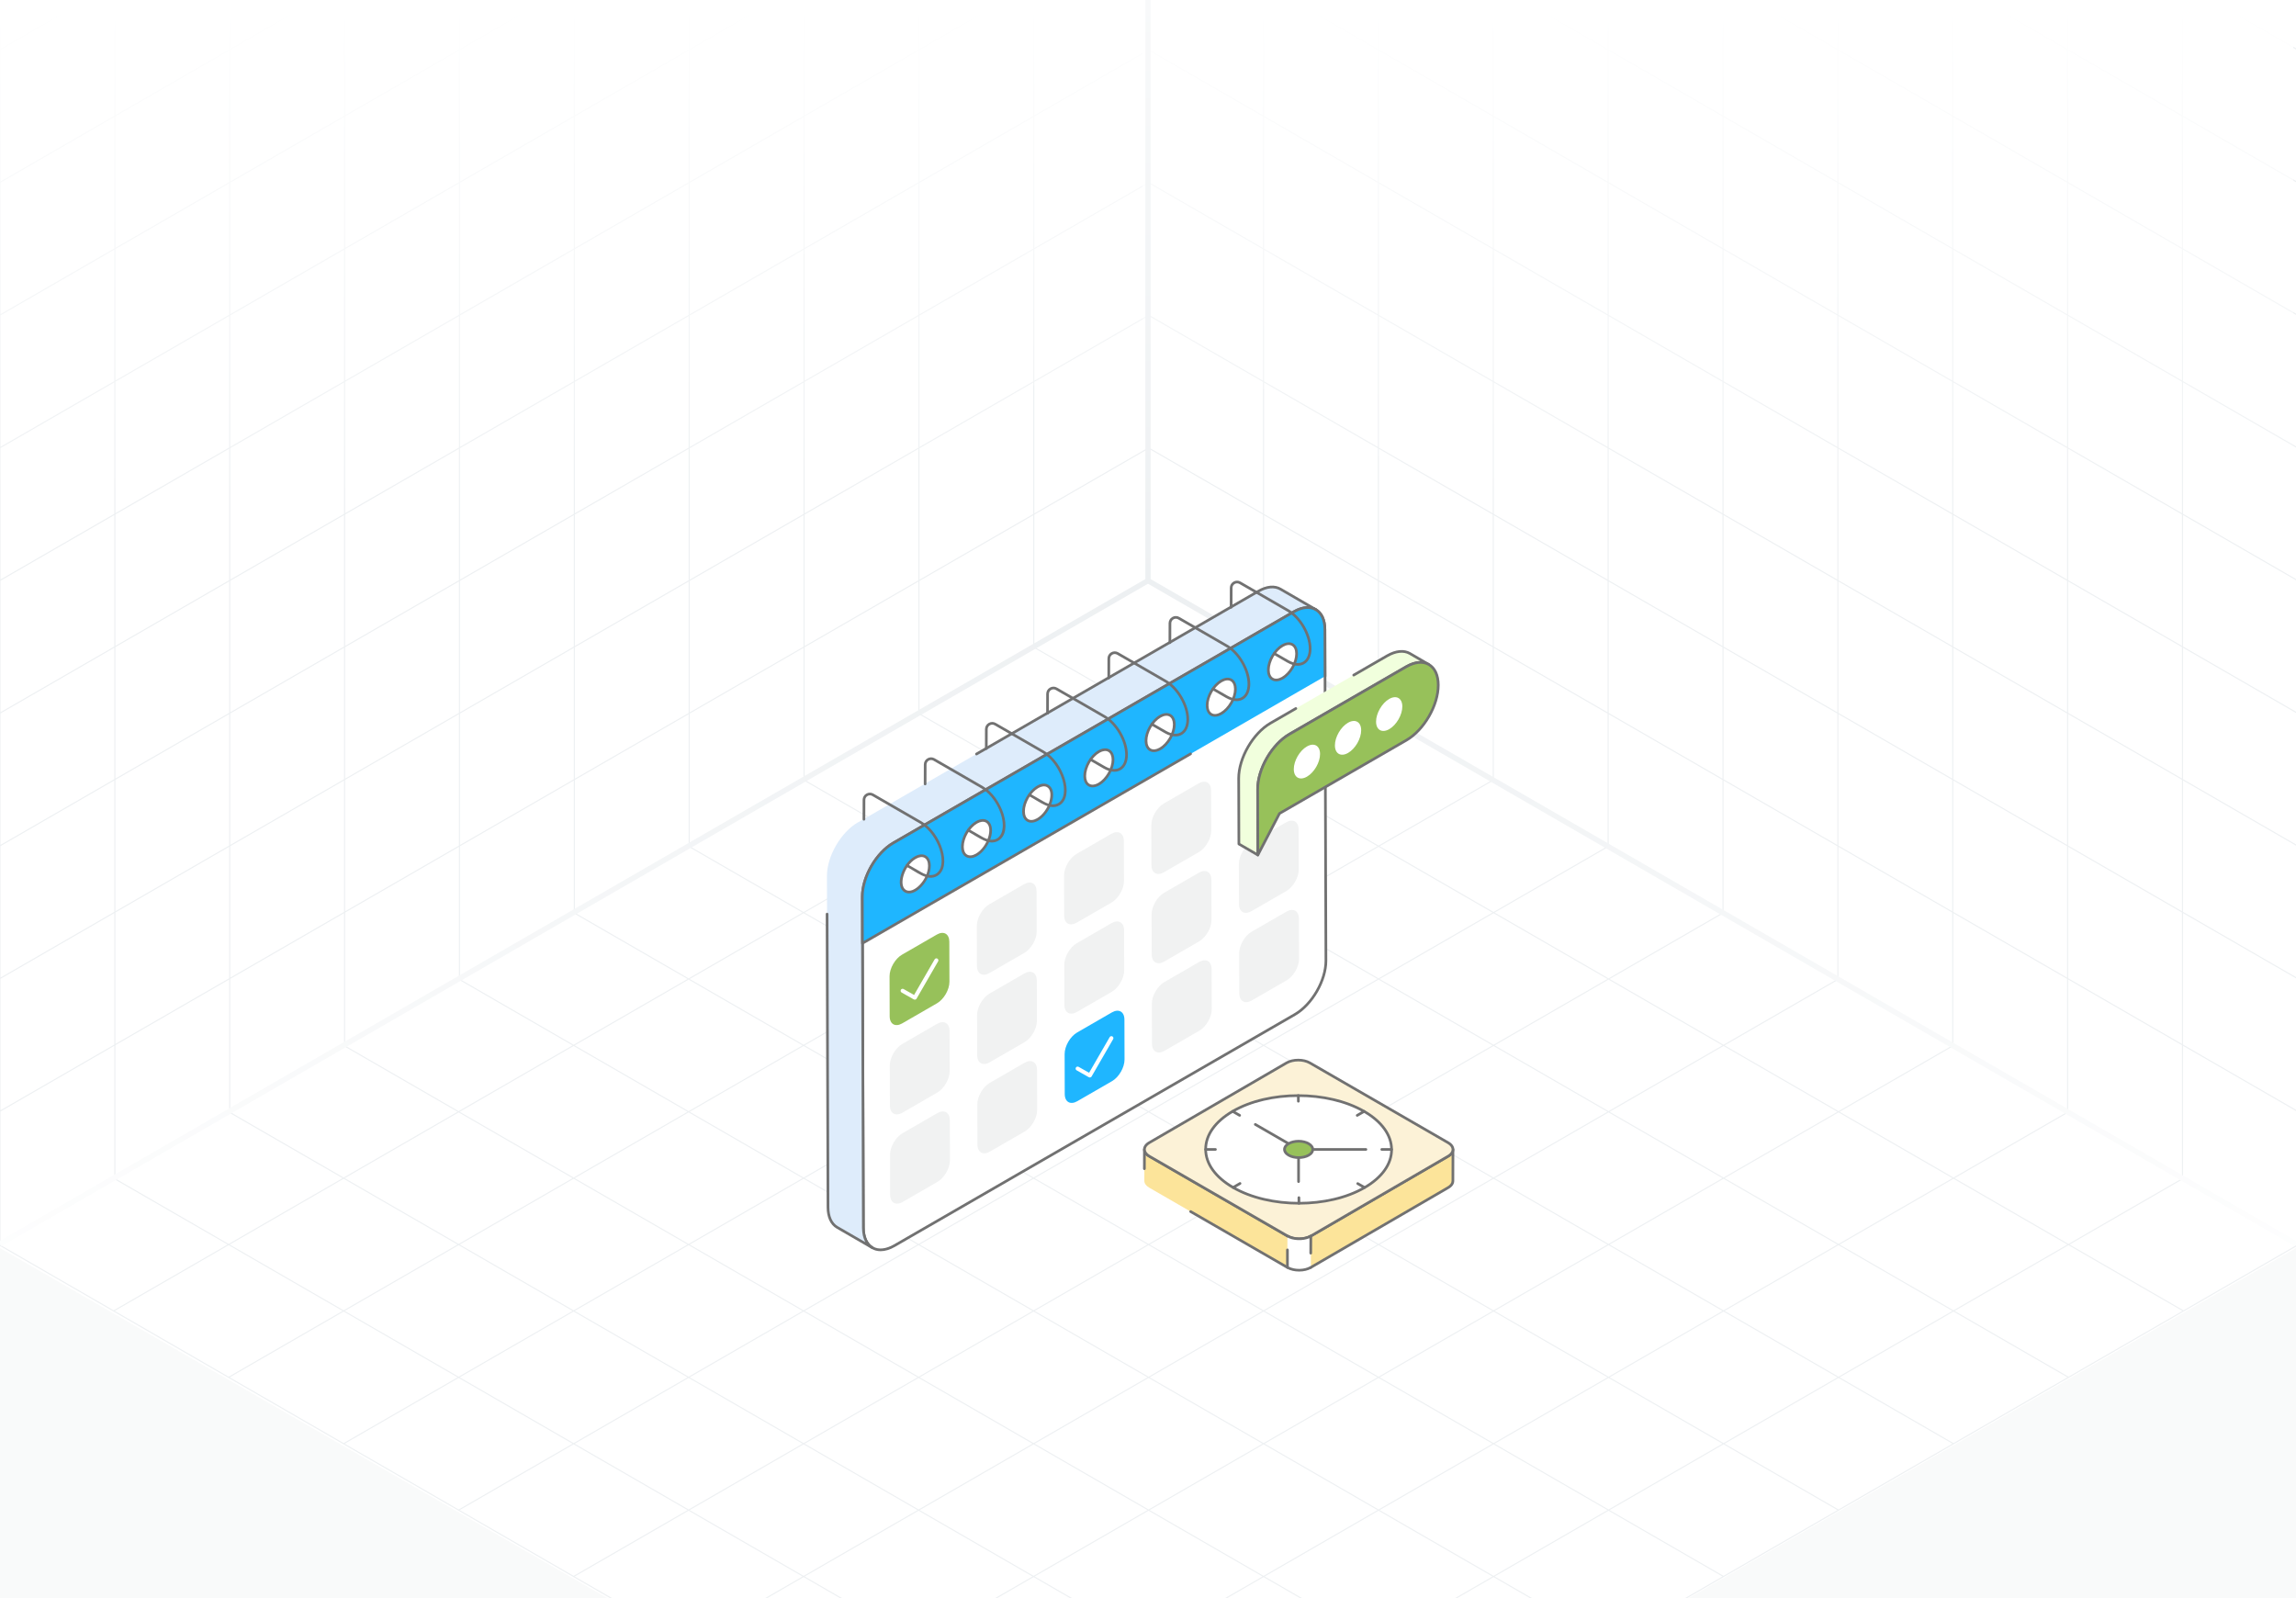 <svg width="431" height="300" viewBox="0 0 431 300" fill="none" xmlns="http://www.w3.org/2000/svg">
<rect x="0" y="0" width="431" height="300" fill="#333333" stroke="none"/>
<g clip-path="url(#clip0_2112_51128)">
<rect width="431" height="300" fill="white"/>
<path d="M237.193 121.463L21.336 246.088M258.779 133.925L42.922 258.55M280.365 146.388L64.507 271.013M301.95 158.85L86.093 283.475M323.536 171.313L107.679 295.938M345.122 183.775L129.265 308.4M366.707 196.238L150.85 320.863M388.293 208.7L172.436 333.325M409.879 221.163L194.022 345.788M194.022 121.463L409.879 246.088M172.436 133.925L388.293 258.55M150.85 146.388L366.707 271.013M129.265 158.85L345.122 283.475M107.679 171.313L323.536 295.938M86.093 183.775L301.95 308.4M64.507 196.238L280.365 320.863M42.922 208.7L258.779 333.325M21.336 221.163L237.193 345.788M215.607 109L-0.25 233.625L215.607 358.25L431.464 233.625L215.607 109Z" stroke="#EDF0F2" stroke-width="0.199"/>
<path d="M237.188 -127.629V121.454M258.75 -115.18V133.904M280.313 -102.731V146.353M301.876 -90.281V158.802M323.438 -77.832V171.251M345.001 -65.383V183.7M366.564 -52.934V196.15M388.126 -40.484V208.599M409.689 -28.035V221.048M215.625 -115.17L431.251 9.322M215.625 -90.261L431.251 34.23M215.625 -65.353L431.251 59.139M215.625 -40.445L431.251 84.047M215.625 -15.536L431.251 108.956M215.625 9.372L431.251 133.864M215.625 34.28L431.251 158.772M215.625 59.189L431.251 183.681M215.625 84.097L431.251 208.589M215.625 -140.078V109.005L431.251 233.497V-15.586L215.625 -140.078Z" stroke="#EDF0F2" stroke-width="0.199"/>
<path d="M194.062 -127.629V121.454M172.5 -115.18V133.904M150.937 -102.731V146.353M129.374 -90.281V158.802M107.812 -77.832V171.251M86.249 -65.383V183.7M64.686 -52.934V196.15M43.124 -40.484V208.599M21.561 -28.035V221.048M215.625 -115.17L-0.001 9.322M215.625 -90.261L-0.001 34.23M215.625 -65.353L-0.001 59.139M215.625 -40.445L-0.001 84.047M215.625 -15.536L-0.001 108.956M215.625 9.372L-0.001 133.864M215.625 34.28L-0.001 158.772M215.625 59.189L-0.001 183.681M215.625 84.097L-0.001 208.589M215.625 -140.078V109.005L-0.001 233.497V-15.586L215.625 -140.078Z" stroke="#EDF0F2" stroke-width="0.199"/>
<path d="M215.5 0L-0.5 0V184.5L215.5 60L215.5 0Z" fill="url(#paint0_linear_2112_51128)"/>
<path d="M214.5 0L430.5 0V184.5L214.5 60L214.5 0Z" fill="url(#paint1_linear_2112_51128)"/>
<path d="M215.5 418.5H431.5V234L215.5 358.5L215.5 418.5Z" fill="#F9FAFA"/>
<path d="M215.5 418.5H-0.5V234L215.5 358.5L215.5 418.5Z" fill="#F9FAFA"/>
<path d="M0 233.5L215.5 109M215.5 109L431 233.5M215.5 109V0" stroke="url(#paint2_radial_2112_51128)"/>
<path d="M242.84 114.846C246.072 112.981 248.696 114.476 248.706 118.181L248.901 180.343C248.912 184.057 246.305 188.572 243.073 190.438L167.926 233.824C164.702 235.686 162.078 234.19 162.067 230.476L161.872 168.315C161.862 164.609 164.469 160.094 167.693 158.232L242.84 114.846Z" fill="white"/>
<path d="M165.304 234.874C164.704 234.874 164.148 234.734 163.655 234.45C162.473 233.77 161.819 232.357 161.813 230.473L161.618 168.312C161.608 164.532 164.275 159.91 167.565 158.011L242.711 114.625C244.362 113.672 245.925 113.525 247.115 114.21C248.296 114.889 248.949 116.297 248.954 118.176L249.149 180.338C249.16 184.123 246.489 188.75 243.195 190.651L168.049 234.037C167.086 234.594 166.152 234.874 165.304 234.874ZM242.963 115.06L167.816 158.446C164.665 160.265 162.11 164.691 162.12 168.311L162.316 230.472C162.321 232.169 162.885 233.427 163.906 234.015C164.932 234.606 166.315 234.458 167.798 233.603L242.944 190.217C246.099 188.396 248.657 183.965 248.648 180.339L248.452 118.178C248.447 116.486 247.884 115.231 246.865 114.645C245.838 114.053 244.451 114.202 242.963 115.06Z" fill="#717171"/>
<path d="M247.002 114.434C245.938 113.827 244.469 113.902 242.841 114.849L167.692 158.234C164.468 160.096 161.86 164.608 161.871 168.311L161.892 177.069L162.062 230.477C162.073 232.318 162.722 233.616 163.765 234.223L157.125 230.382C156.082 229.765 155.433 228.456 155.422 226.625L155.231 164.459C155.22 160.756 157.827 156.233 161.052 154.371L161.062 154.382L236.201 110.986C237.829 110.039 239.298 109.965 240.362 110.582L247.002 114.434Z" fill="#DEECFB"/>
<path d="M163.771 234.478C163.728 234.478 163.685 234.468 163.646 234.444H163.645C163.645 234.444 163.644 234.444 163.644 234.444L157.006 230.603C155.837 229.911 155.188 228.501 155.177 226.631L155.006 171.59C155.005 171.452 155.118 171.339 155.256 171.338C155.256 171.338 155.257 171.338 155.257 171.338C155.395 171.338 155.507 171.45 155.508 171.588L155.679 226.629C155.689 228.315 156.25 229.573 157.259 230.17L162.42 233.156C162.032 232.444 161.824 231.538 161.818 230.484L161.626 168.316C161.616 164.539 164.283 159.921 167.573 158.021L242.722 114.636C243.657 114.092 244.567 113.811 245.4 113.795L240.242 110.803C239.205 110.201 237.817 110.344 236.333 111.207L183.428 141.762C183.307 141.83 183.154 141.79 183.085 141.671C183.015 141.551 183.056 141.397 183.177 141.328L236.082 110.773C237.726 109.816 239.293 109.672 240.494 110.369L247.135 114.221C247.254 114.29 247.295 114.443 247.226 114.563C247.157 114.683 247.003 114.723 246.884 114.656C245.843 114.062 244.454 114.21 242.974 115.071L167.823 158.455C164.673 160.275 162.118 164.699 162.128 168.315C162.368 246.036 162.311 227.599 162.32 230.481C162.33 232.171 162.89 233.424 163.897 234.01V234.01C163.897 234.01 163.897 234.01 163.897 234.01C164.017 234.08 164.058 234.233 163.988 234.354C163.942 234.434 163.858 234.478 163.771 234.478Z" fill="#717171"/>
<path d="M223.493 141.517L161.898 177.078L161.877 168.32C161.867 164.617 164.473 160.105 167.698 158.243L242.848 114.858C246.072 112.985 248.7 114.485 248.711 118.188L248.733 126.946" fill="#1FB6FF"/>
<path d="M161.77 177.291C161.531 177.154 161.694 177.415 161.623 168.317C161.613 164.54 164.28 159.921 167.569 158.021L242.719 114.637C244.363 113.682 245.923 113.532 247.115 114.215C248.299 114.894 248.954 116.304 248.959 118.184L248.98 126.942C248.981 127.081 248.869 127.193 248.73 127.194H248.729C248.591 127.194 248.479 127.082 248.478 126.943L248.457 118.185C248.452 116.492 247.887 115.237 246.865 114.651C245.836 114.06 244.453 114.209 242.971 115.071L167.82 158.456C164.67 160.276 162.115 164.699 162.125 168.316L162.145 176.64L223.365 141.296C223.485 141.225 223.639 141.267 223.708 141.388C223.777 141.508 223.736 141.662 223.616 141.731L162.021 177.291C161.946 177.335 161.851 177.337 161.77 177.291Z" fill="#717171"/>
<path d="M171.806 161C173.271 160.155 174.462 160.834 174.466 162.516C174.471 164.199 173.288 166.248 171.824 167.093C170.359 167.938 169.169 167.26 169.164 165.577C169.159 163.895 170.342 161.846 171.806 161Z" fill="white"/>
<path d="M169.814 167.499C167.917 166.406 169.231 162.197 171.678 160.784C173.312 159.843 174.709 160.636 174.714 162.516C174.722 165.294 171.74 168.604 169.814 167.499ZM171.929 161.218C169.702 162.505 168.628 166.237 170.064 167.064C171.493 167.882 174.22 165.124 174.212 162.517C174.208 161.031 173.23 160.468 171.929 161.218Z" fill="#717171"/>
<path d="M170.158 162.701C169.871 162.536 170.12 162.1 170.409 162.266L172.957 163.737C173.99 164.328 174.948 164.429 175.655 164.022C178.094 162.619 176.226 156.637 172.733 154.619L163.719 149.415C163.453 149.262 163.133 149.261 162.864 149.415C162.597 149.568 162.436 149.845 162.436 150.154L162.425 153.795C162.425 153.934 162.312 154.045 162.174 154.045H162.173C162.035 154.045 161.922 153.932 161.923 153.794L161.933 150.153C161.935 149.663 162.189 149.224 162.614 148.979C163.039 148.736 163.547 148.736 163.97 148.981L172.984 154.185C176.708 156.335 178.79 162.796 175.905 164.457C174.016 165.543 171.927 163.568 170.158 162.701Z" fill="#717171"/>
<path d="M183.302 154.368C184.766 153.522 185.957 154.201 185.962 155.883C185.966 157.566 184.783 159.615 183.319 160.46C181.855 161.306 180.664 160.627 180.659 158.945C180.654 157.262 181.837 155.213 183.302 154.368Z" fill="white"/>
<path d="M181.314 160.87C179.389 159.763 180.765 155.548 183.178 154.155C184.816 153.212 186.209 154.012 186.215 155.888C186.222 158.665 183.239 161.978 181.314 160.87ZM183.429 154.589C182.037 155.394 180.908 157.349 180.913 158.949C180.917 160.438 181.9 160.996 183.195 160.248C185.411 158.968 186.502 155.232 185.061 154.403C184.639 154.159 184.059 154.225 183.429 154.589Z" fill="#717171"/>
<path d="M181.647 156.072C181.358 155.906 181.61 155.471 181.898 155.637L184.446 157.108C186.563 158.32 188.227 157.394 188.244 154.944C188.241 152.389 186.436 149.269 184.222 147.991L175.208 142.787C174.942 142.633 174.621 142.632 174.353 142.786C174.085 142.94 173.925 143.216 173.924 143.525L173.913 147.166C173.913 147.305 173.801 147.417 173.662 147.417H173.662C173.523 147.416 173.411 147.304 173.411 147.165L173.422 143.524C173.423 143.034 173.678 142.595 174.102 142.351C174.528 142.107 175.035 142.107 175.459 142.352L184.473 147.556C188.153 149.68 190.305 156.153 187.394 157.828C185.595 158.862 183.736 157.175 181.647 156.072Z" fill="#717171"/>
<path d="M194.778 147.719C196.242 146.874 197.433 147.552 197.438 149.235C197.443 150.918 196.26 152.967 194.795 153.812C193.331 154.657 192.14 153.979 192.136 152.296C192.131 150.614 193.314 148.565 194.778 147.719Z" fill="white"/>
<path d="M191.882 152.301C191.875 149.547 194.839 146.202 196.782 147.318C198.716 148.43 197.324 152.645 194.918 154.034C193.277 154.982 191.887 154.17 191.882 152.301ZM194.901 147.941C193.509 148.745 192.38 150.7 192.384 152.3C192.388 153.786 193.368 154.349 194.667 153.599C196.883 152.32 197.974 148.583 196.532 147.754C196.033 147.466 195.403 147.652 194.901 147.941Z" fill="#717171"/>
<path d="M193.127 149.431C192.84 149.266 193.089 148.832 193.378 148.997L195.926 150.468C196.957 151.057 197.918 151.158 198.624 150.752C201.063 149.35 199.194 143.367 195.702 141.35L186.689 136.146C186.421 135.992 186.101 135.992 185.833 136.146C185.566 136.3 185.405 136.576 185.404 136.885L185.394 140.526C185.393 140.664 185.281 140.776 185.143 140.776H185.142C185.003 140.776 184.891 140.663 184.892 140.525L184.902 136.884C184.903 136.394 185.158 135.955 185.583 135.711C186.008 135.467 186.515 135.466 186.94 135.712L195.953 140.916C199.628 143.038 201.793 149.509 198.874 151.188C197.077 152.22 195.223 150.538 193.127 149.431Z" fill="#717171"/>
<path d="M206.269 141.09C207.734 140.245 208.924 140.923 208.929 142.606C208.934 144.289 207.751 146.338 206.287 147.183C204.822 148.028 203.632 147.35 203.627 145.667C203.622 143.985 204.805 141.936 206.269 141.09Z" fill="white"/>
<path d="M205.098 147.801C204.802 147.801 204.527 147.731 204.282 147.591C203.702 147.257 203.38 146.575 203.378 145.67C203.373 143.91 204.615 141.76 206.146 140.875C206.938 140.418 207.695 140.352 208.278 140.687C208.859 141.021 209.18 141.703 209.183 142.608C209.187 144.367 207.946 146.519 206.414 147.402C205.955 147.667 205.507 147.801 205.098 147.801ZM206.397 141.309C205.005 142.114 203.875 144.069 203.88 145.669C203.882 146.387 204.114 146.914 204.532 147.155C204.954 147.398 205.533 147.331 206.163 146.968C207.556 146.163 208.685 144.208 208.68 142.608C208.678 141.891 208.446 141.363 208.028 141.122C207.606 140.88 207.027 140.946 206.397 141.309Z" fill="#717171"/>
<path d="M209.154 144.871C208.54 144.871 207.866 144.671 207.172 144.273L204.623 142.802C204.503 142.733 204.462 142.579 204.531 142.459C204.601 142.34 204.754 142.299 204.874 142.367L207.422 143.838C208.454 144.428 209.412 144.53 210.12 144.123C210.821 143.719 211.213 142.849 211.221 141.674C211.217 139.12 209.413 136 207.198 134.721L198.184 129.517C197.917 129.364 197.597 129.362 197.329 129.516C197.062 129.67 196.901 129.946 196.9 130.255L196.89 133.896C196.889 134.035 196.777 134.147 196.639 134.147H196.638C196.499 134.146 196.387 134.034 196.388 133.895L196.398 130.254C196.4 129.764 196.654 129.325 197.079 129.081C197.504 128.838 198.012 128.837 198.435 129.082L207.448 134.286C209.802 135.645 211.719 138.959 211.723 141.676C211.713 143.039 211.233 144.061 210.37 144.558C210.007 144.767 209.596 144.871 209.154 144.871Z" fill="#717171"/>
<path d="M217.772 134.469C219.237 133.624 220.427 134.302 220.432 135.985C220.437 137.668 219.254 139.717 217.79 140.562C216.325 141.407 215.135 140.729 215.13 139.046C215.125 137.364 216.308 135.315 217.772 134.469Z" fill="white"/>
<path d="M214.881 139.051C214.876 137.291 216.118 135.14 217.649 134.257C219.281 133.315 220.68 134.109 220.685 135.989C220.69 137.749 219.449 139.9 217.917 140.784C216.279 141.731 214.886 140.923 214.881 139.051ZM217.9 134.691C216.507 135.495 215.378 137.45 215.383 139.05C215.387 140.533 216.363 141.101 217.666 140.349C219.058 139.545 220.188 137.59 220.183 135.99C220.179 134.495 219.191 133.946 217.9 134.691Z" fill="#717171"/>
<path d="M220.651 138.243C220.037 138.243 219.362 138.042 218.668 137.645L216.119 136.173C215.999 136.104 215.958 135.951 216.028 135.831C216.097 135.711 216.251 135.67 216.37 135.739L218.918 137.21C219.95 137.8 220.908 137.902 221.616 137.495C222.318 137.09 222.709 136.221 222.717 135.046C222.713 132.491 220.908 129.371 218.694 128.092L209.68 122.888C209.413 122.735 209.094 122.734 208.825 122.888C208.558 123.042 208.397 123.318 208.396 123.627L208.386 127.268C208.386 127.407 208.273 127.519 208.135 127.519H208.134C207.996 127.518 207.883 127.405 207.884 127.267L207.894 123.626C207.896 123.136 208.15 122.697 208.575 122.453C209.001 122.208 209.508 122.208 209.932 122.453L218.945 127.658C221.298 129.016 223.215 132.331 223.219 135.047C223.209 136.411 222.729 137.433 221.866 137.93C221.503 138.139 221.092 138.243 220.651 138.243Z" fill="#717171"/>
<path d="M229.244 127.832C230.708 126.987 231.899 127.666 231.904 129.348C231.909 131.031 230.726 133.08 229.261 133.925C227.797 134.771 226.606 134.092 226.602 132.409C226.597 130.727 227.78 128.678 229.244 127.832Z" fill="white"/>
<path d="M226.353 132.411C226.348 130.651 227.589 128.5 229.12 127.616C230.759 126.671 232.151 127.475 232.157 129.348C232.162 131.108 230.92 133.259 229.389 134.143C227.753 135.088 226.358 134.287 226.353 132.411ZM229.371 128.051C227.979 128.855 226.85 130.81 226.855 132.41C226.859 133.897 227.837 134.459 229.138 133.709C230.53 132.904 231.659 130.949 231.654 129.349C231.651 127.863 230.673 127.3 229.371 128.051Z" fill="#717171"/>
<path d="M232.126 131.614C231.512 131.614 230.837 131.414 230.143 131.016L227.594 129.545C227.474 129.475 227.432 129.322 227.502 129.202C227.571 129.083 227.725 129.041 227.845 129.11L230.393 130.581C231.425 131.172 232.383 131.272 233.091 130.866C233.792 130.462 234.183 129.592 234.191 128.417C234.188 125.863 232.383 122.743 230.169 121.463L221.155 116.26C220.888 116.106 220.568 116.106 220.299 116.259C220.032 116.413 219.871 116.689 219.871 116.998L219.861 120.639C219.86 120.778 219.748 120.89 219.61 120.89H219.609C219.47 120.889 219.358 120.776 219.358 120.638L219.369 116.997C219.37 116.507 219.624 116.069 220.049 115.824C220.473 115.58 220.981 115.579 221.406 115.825L230.42 121.029C232.773 122.387 234.69 125.703 234.694 128.418C234.684 129.781 234.204 130.804 233.342 131.301C232.978 131.51 232.568 131.614 232.126 131.614Z" fill="#717171"/>
<path d="M240.739 121.192C242.203 120.346 243.394 121.025 243.399 122.708C243.404 124.39 242.221 126.439 240.756 127.285C239.292 128.13 238.101 127.451 238.097 125.769C238.092 124.087 239.275 122.037 240.739 121.192Z" fill="white"/>
<path d="M238.747 127.691C238.166 127.357 237.845 126.675 237.843 125.77C237.838 124.011 239.08 121.859 240.611 120.976C242.244 120.033 243.642 120.829 243.647 122.708C243.652 124.468 242.411 126.619 240.879 127.503C240.208 127.89 239.413 128.074 238.747 127.691ZM240.862 121.41C239.47 122.214 238.34 124.169 238.345 125.769C238.349 127.255 239.329 127.818 240.628 127.069C242.021 126.264 243.15 124.309 243.145 122.709C243.141 121.213 242.152 120.665 240.862 121.41Z" fill="#717171"/>
<path d="M243.62 124.973C243.006 124.973 242.332 124.773 241.637 124.375L239.088 122.904C238.968 122.835 238.927 122.681 238.996 122.561C239.066 122.441 239.22 122.4 239.339 122.469L241.887 123.94C242.919 124.529 243.876 124.631 244.585 124.225C245.286 123.821 245.677 122.951 245.686 121.776C245.682 119.221 243.878 116.101 241.663 114.823L232.65 109.619C232.383 109.465 232.063 109.464 231.794 109.618C231.527 109.772 231.366 110.048 231.365 110.357L231.355 113.998C231.354 114.137 231.242 114.249 231.104 114.249H231.103C230.964 114.248 230.852 114.136 230.853 113.997L230.863 110.356C230.864 109.866 231.119 109.427 231.544 109.183C231.968 108.939 232.476 108.939 232.901 109.184L241.914 114.388C244.267 115.746 246.184 119.061 246.188 121.777C246.178 123.141 245.698 124.164 244.835 124.66C244.472 124.869 244.062 124.973 243.62 124.973Z" fill="#717171"/>
<path d="M192.276 182.746C193.572 181.998 194.625 182.606 194.629 184.095L194.65 191.596C194.655 193.085 193.609 194.897 192.313 195.644L185.785 199.413C184.489 200.162 183.437 199.562 183.432 198.073L183.411 190.572C183.407 189.083 184.453 187.263 185.748 186.515L192.276 182.746Z" fill="#F1F2F2"/>
<path d="M192.232 165.988C193.528 165.24 194.581 165.848 194.585 167.337L194.606 174.838C194.611 176.327 193.565 178.139 192.269 178.887L185.741 182.656C184.445 183.404 183.393 182.804 183.389 181.315L183.367 173.814C183.363 172.325 184.409 170.505 185.704 169.757L192.232 165.988Z" fill="#F1F2F2"/>
<path d="M208.607 156.532C209.903 155.784 210.963 156.388 210.967 157.877L210.988 165.378C210.992 166.867 209.939 168.683 208.643 169.431L202.122 173.196C200.82 173.948 199.767 173.348 199.763 171.859L199.741 164.358C199.737 162.869 200.783 161.049 202.086 160.297L208.607 156.532Z" fill="#F1F2F2"/>
<path d="M225.049 163.828C226.345 163.08 227.398 163.688 227.402 165.177L227.423 172.678C227.428 174.167 226.382 175.979 225.086 176.727L218.558 180.496C217.262 181.244 216.202 180.648 216.198 179.159L216.177 171.658C216.172 170.169 217.225 168.346 218.521 167.597L225.049 163.828Z" fill="#F1F2F2"/>
<path d="M224.995 147.066C226.29 146.318 227.343 146.926 227.347 148.415L227.369 155.916C227.373 157.405 226.327 159.217 225.031 159.965L218.503 163.734C217.207 164.482 216.148 163.886 216.143 162.397L216.122 154.896C216.118 153.407 217.171 151.583 218.467 150.835L224.995 147.066Z" fill="#F1F2F2"/>
<path d="M175.943 208.961C177.238 208.213 178.291 208.821 178.295 210.31L178.317 217.803C178.321 219.3 177.275 221.111 175.979 221.859L169.451 225.628C168.156 226.377 167.103 225.777 167.099 224.28L167.077 216.787C167.073 215.298 168.119 213.478 169.415 212.73L175.943 208.961Z" fill="#F1F2F2"/>
<path d="M175.899 192.203C177.195 191.455 178.247 192.063 178.251 193.552L178.273 201.053C178.277 202.542 177.231 204.354 175.935 205.101L169.407 208.87C168.112 209.619 167.059 209.019 167.055 207.53L167.033 200.028C167.029 198.539 168.075 196.72 169.371 195.972L175.899 192.203Z" fill="#F1F2F2"/>
<path d="M175.852 175.441C177.148 174.693 178.2 175.301 178.204 176.79L178.226 184.292C178.23 185.781 177.184 187.592 175.889 188.34L169.361 192.109C168.065 192.857 167.012 192.257 167.008 190.768L166.986 183.267C166.982 181.778 168.028 179.959 169.324 179.211L175.852 175.441Z" fill="#97C15A"/>
<path d="M241.379 137.613C242.675 136.865 243.728 137.473 243.732 138.962L243.753 146.463C243.757 147.952 242.712 149.764 241.416 150.512L234.888 154.281C233.592 155.029 232.539 154.429 232.535 152.94L232.514 145.439C232.509 143.95 233.555 142.13 234.851 141.382L241.379 137.613Z" fill="#F1F2F2"/>
<path d="M208.715 190.052C210.011 189.303 211.071 189.907 211.075 191.396L211.096 198.889C211.101 200.386 210.048 202.202 208.752 202.95L202.231 206.715C200.928 207.467 199.875 206.867 199.871 205.37L199.85 197.877C199.845 196.388 200.891 194.569 202.194 193.817L208.715 190.052Z" fill="#1FB6FF"/>
<path d="M208.651 173.294C209.946 172.546 211.006 173.15 211.01 174.638L211.032 182.139C211.036 183.628 209.983 185.444 208.687 186.192L202.166 189.957C200.864 190.709 199.811 190.109 199.807 188.62L199.785 181.119C199.781 179.63 200.827 177.81 202.13 177.059L208.651 173.294Z" fill="#F1F2F2"/>
<path d="M241.423 154.371C242.719 153.623 243.772 154.231 243.776 155.72L243.797 163.221C243.801 164.71 242.756 166.522 241.46 167.27L234.932 171.039C233.636 171.787 232.583 171.187 232.579 169.698L232.558 162.197C232.553 160.708 233.599 158.888 234.895 158.14L241.423 154.371Z" fill="#F1F2F2"/>
<path d="M192.32 199.508C193.616 198.76 194.669 199.368 194.673 200.857L194.694 208.35C194.699 209.847 193.653 211.658 192.357 212.406L185.829 216.175C184.533 216.923 183.481 216.323 183.476 214.826L183.455 207.333C183.451 205.844 184.497 204.025 185.792 203.277L192.32 199.508Z" fill="#F1F2F2"/>
<path d="M225.096 180.586C226.392 179.838 227.445 180.446 227.449 181.935L227.47 189.428C227.475 190.925 226.429 192.736 225.133 193.484L218.605 197.253C217.309 198.001 216.249 197.405 216.245 195.909L216.224 188.416C216.219 186.927 217.272 185.103 218.568 184.355L225.096 180.586Z" fill="#F1F2F2"/>
<path d="M241.481 171.133C242.777 170.385 243.83 170.993 243.834 172.482L243.855 179.975C243.859 181.472 242.813 183.283 241.517 184.031L234.989 187.8C233.694 188.548 232.641 187.949 232.637 186.451L232.615 178.958C232.611 177.469 233.657 175.65 234.953 174.902L241.481 171.133Z" fill="#F1F2F2"/>
<path d="M204.583 202.267C204.521 202.267 204.457 202.251 204.398 202.218L202.105 200.922C201.924 200.82 201.861 200.59 201.963 200.409C202.066 200.228 202.296 200.165 202.476 200.266L204.444 201.379L208.305 194.692C208.408 194.513 208.638 194.45 208.819 194.555C208.999 194.658 209.061 194.889 208.957 195.069L204.91 202.079C204.84 202.199 204.714 202.267 204.583 202.267Z" fill="white"/>
<path d="M272.738 215.777L272.728 221.68C272.728 222.138 272.428 222.592 271.831 222.937L246.045 237.92L246.06 232.018L271.841 217.035C272.439 216.69 272.738 216.231 272.738 215.777Z" fill="#FCE49A"/>
<path d="M241.691 232.026L241.676 237.928L215.725 222.945C215.116 222.594 214.812 222.13 214.812 221.672L214.823 215.77C214.823 216.228 215.127 216.692 215.735 217.043L241.691 232.026Z" fill="#FCE49A"/>
<path d="M246.052 238.176C245.966 238.176 245.881 238.132 245.835 238.051C245.765 237.932 245.806 237.778 245.926 237.708L271.712 222.725C272.209 222.438 272.483 222.068 272.483 221.685L272.492 216.869C272.347 217.012 272.174 217.143 271.974 217.258L246.194 232.24C246.074 232.31 245.92 232.27 245.85 232.149C245.781 232.029 245.821 231.876 245.942 231.806L271.722 216.823C272.211 216.54 272.492 216.162 272.493 215.785V215.782C272.493 215.644 272.606 215.531 272.745 215.531C272.883 215.531 272.996 215.644 272.996 215.782V215.783V215.784C272.996 215.785 272.996 215.785 272.996 215.786L272.985 221.685C272.985 222.255 272.622 222.779 271.963 223.16L246.178 238.142C246.138 238.166 246.095 238.176 246.052 238.176Z" fill="#717171"/>
<path d="M241.699 232.278C241.656 232.278 241.613 232.267 241.573 232.244L215.617 217.261C215.409 217.141 215.228 217.005 215.079 216.857L215.075 219.39C215.074 219.528 214.962 219.64 214.823 219.64H214.823C214.684 219.64 214.572 219.528 214.572 219.389L214.579 215.77C214.58 215.632 214.692 215.52 214.83 215.52C214.969 215.52 215.081 215.632 215.081 215.771C215.081 216.154 215.368 216.538 215.868 216.826L241.824 231.81C241.944 231.879 241.985 232.032 241.916 232.152C241.87 232.232 241.785 232.278 241.699 232.278Z" fill="#717171"/>
<path d="M241.681 238.18C241.638 238.18 241.595 238.169 241.555 238.146L223.378 227.651C223.257 227.582 223.216 227.429 223.286 227.309C223.355 227.189 223.508 227.148 223.628 227.217L241.806 237.712C241.926 237.781 241.968 237.934 241.898 238.055C241.852 238.135 241.767 238.18 241.681 238.18Z" fill="#717171"/>
<path d="M271.835 214.508C273.046 215.207 273.052 216.343 271.849 217.043L246.067 232.025C244.861 232.726 242.903 232.724 241.692 232.025L215.738 217.041C214.527 216.342 214.521 215.209 215.727 214.508L241.509 199.525C242.712 198.826 244.67 198.824 245.881 199.523L271.835 214.508Z" fill="#FCF2D7"/>
<path d="M241.568 232.242L215.614 217.258C214.945 216.873 214.577 216.345 214.576 215.772C214.575 215.202 214.94 214.676 215.602 214.291L241.384 199.308C242.656 198.57 244.731 198.568 246.007 199.306L271.962 214.291C272.63 214.677 272.998 215.205 273 215.78C273 216.35 272.637 216.876 271.976 217.26L246.195 232.243C244.926 232.98 242.849 232.983 241.568 232.242ZM243.696 199.248C242.95 199.248 242.204 199.413 241.636 199.743L215.855 214.725C215.354 215.017 215.078 215.388 215.078 215.772C215.079 216.158 215.358 216.531 215.865 216.824L241.819 231.808C242.96 232.466 244.81 232.467 245.943 231.808L271.724 216.825C272.223 216.536 272.498 216.164 272.498 215.78C272.497 215.393 272.218 215.018 271.711 214.726L245.757 199.741C245.188 199.412 244.442 199.248 243.696 199.248Z" fill="#717171"/>
<path d="M246.058 232.02L246.046 237.923C244.84 238.624 242.882 238.622 241.671 237.923L241.683 232.02C242.894 232.719 244.852 232.721 246.058 232.02Z" fill="white"/>
<path d="M241.552 238.139C241.475 238.094 241.426 238.011 241.426 237.922L241.424 234.626C241.424 234.488 241.536 234.375 241.675 234.375C241.814 234.375 241.926 234.487 241.926 234.626L241.928 237.773C243.075 238.363 244.834 238.34 245.927 237.705C246.045 237.635 246.2 237.675 246.27 237.796C246.339 237.915 246.299 238.07 246.179 238.139C244.909 238.877 242.83 238.877 241.552 238.139Z" fill="#717171"/>
<path d="M246.05 235.49C246.049 235.49 246.049 235.49 246.049 235.49C245.91 235.489 245.799 235.377 245.799 235.238L245.811 232.431C244.536 232.975 242.723 232.912 241.563 232.242C241.443 232.172 241.402 232.019 241.471 231.899C241.541 231.779 241.695 231.739 241.814 231.807C242.954 232.465 244.804 232.467 245.938 231.807C246.015 231.763 246.111 231.762 246.189 231.807C246.267 231.852 246.315 231.936 246.315 232.026L246.301 235.24C246.301 235.378 246.188 235.49 246.05 235.49Z" fill="#717171"/>
<path d="M256.071 208.628C262.89 212.565 262.956 218.98 256.181 222.917C249.376 226.872 238.302 226.854 231.483 222.917C224.634 218.963 224.598 212.565 231.402 208.611C238.177 204.674 249.221 204.674 256.071 208.628Z" fill="white"/>
<path d="M243.85 226.122C239.332 226.123 234.809 225.126 231.358 223.134C227.954 221.169 226.077 218.542 226.072 215.74C226.068 212.956 227.917 210.347 231.278 208.394C238.118 204.419 249.297 204.427 256.197 208.411C259.597 210.374 261.472 213.003 261.476 215.814C261.48 218.596 259.645 221.195 256.309 223.134C252.881 225.126 248.368 226.122 243.85 226.122ZM243.693 205.912C239.279 205.912 234.875 206.884 231.53 208.828C228.33 210.687 226.571 213.142 226.574 215.739C226.578 218.355 228.366 220.827 231.61 222.7C238.372 226.603 249.339 226.604 256.057 222.7C259.231 220.855 260.978 218.41 260.974 215.815C260.97 213.19 259.185 210.715 255.946 208.846C252.56 206.89 248.122 205.912 243.693 205.912Z" fill="#717171"/>
<path d="M256.143 223.168C256.1 223.168 256.057 223.157 256.018 223.134L254.743 222.398C254.623 222.329 254.581 222.175 254.651 222.055C254.72 221.935 254.874 221.894 254.994 221.963L256.268 222.7C256.388 222.769 256.43 222.922 256.36 223.042C256.314 223.123 256.229 223.168 256.143 223.168Z" fill="#717171"/>
<path d="M232.7 209.625C232.658 209.625 232.615 209.615 232.575 209.592L231.278 208.843C231.158 208.774 231.117 208.62 231.186 208.5C231.255 208.381 231.409 208.339 231.529 208.408L232.826 209.157C232.946 209.226 232.987 209.38 232.918 209.5C232.872 209.58 232.787 209.625 232.7 209.625Z" fill="#717171"/>
<path d="M245.12 216.801C245.077 216.801 245.034 216.79 244.994 216.767L235.516 211.296C235.396 211.226 235.355 211.073 235.424 210.953C235.493 210.834 235.648 210.793 235.767 210.861L245.245 216.333C245.365 216.402 245.406 216.555 245.337 216.675C245.291 216.756 245.206 216.801 245.12 216.801Z" fill="#717171"/>
<path d="M231.485 223.161C231.399 223.161 231.315 223.116 231.268 223.036C231.199 222.917 231.239 222.762 231.36 222.693L232.648 221.944C232.768 221.875 232.922 221.915 232.992 222.035C233.061 222.155 233.02 222.309 232.9 222.379L231.612 223.127C231.572 223.15 231.528 223.161 231.485 223.161Z" fill="#717171"/>
<path d="M254.772 209.633C254.686 209.633 254.602 209.588 254.555 209.508C254.486 209.389 254.527 209.234 254.647 209.165L255.934 208.417C256.053 208.347 256.207 208.387 256.277 208.509C256.347 208.628 256.306 208.782 256.186 208.852L254.899 209.599C254.859 209.622 254.816 209.633 254.772 209.633Z" fill="#717171"/>
<path d="M243.763 222.058C243.624 222.058 243.512 221.945 243.512 221.806V215.771C243.512 215.632 243.624 215.52 243.763 215.52H256.406C256.545 215.52 256.657 215.632 256.657 215.771C256.657 215.91 256.545 216.022 256.406 216.022H244.014V221.807C244.014 221.945 243.902 222.058 243.763 222.058Z" fill="#717171"/>
<path d="M245.641 214.689C246.677 215.287 246.687 216.262 245.658 216.86C244.624 217.461 242.941 217.458 241.905 216.86C240.865 216.259 240.859 215.287 241.893 214.687C242.922 214.088 244.6 214.088 245.641 214.689Z" fill="#97C15A"/>
<path d="M243.788 217.551C243.063 217.551 242.337 217.391 241.783 217.071C240.571 216.371 240.57 215.161 241.771 214.463C242.887 213.814 244.644 213.814 245.771 214.466C246.98 215.164 246.981 216.378 245.788 217.071C245.237 217.391 244.513 217.551 243.788 217.551ZM241.375 215.763C241.376 216.081 241.61 216.392 242.035 216.637C243.003 217.196 244.574 217.196 245.536 216.637C246.392 216.14 246.394 215.405 245.519 214.9C243.951 213.995 241.375 214.678 241.375 215.763Z" fill="#717171"/>
<path d="M243.834 226.133C243.696 226.133 243.584 226.021 243.583 225.883L243.576 224.823C243.575 224.684 243.687 224.571 243.826 224.57C243.826 224.57 243.827 224.57 243.827 224.57C243.965 224.57 244.077 224.682 244.078 224.82L244.085 225.88C244.086 226.019 243.985 226.138 243.834 226.133Z" fill="#717171"/>
<path d="M243.726 206.975C243.588 206.975 243.476 206.864 243.475 206.725L243.469 205.665C243.468 205.526 243.567 205.389 243.72 205.413C243.858 205.413 243.97 205.524 243.971 205.663L243.977 206.723C243.978 206.861 243.866 206.974 243.727 206.975C243.727 206.975 243.726 206.975 243.726 206.975Z" fill="#717171"/>
<path d="M261.221 216.022H259.384C259.245 216.022 259.133 215.91 259.133 215.771C259.133 215.632 259.245 215.52 259.384 215.52H261.221C261.36 215.52 261.472 215.632 261.472 215.771C261.472 215.91 261.36 216.022 261.221 216.022Z" fill="#717171"/>
<path d="M228.161 216.022H226.323C226.185 216.022 226.072 215.91 226.072 215.771C226.072 215.632 226.185 215.52 226.323 215.52H228.161C228.3 215.52 228.412 215.632 228.412 215.771C228.412 215.91 228.3 216.022 228.161 216.022Z" fill="#717171"/>
<path d="M268.219 124.74C267.131 124.118 265.627 124.209 263.969 125.167L242.071 137.814C238.754 139.731 236.085 144.357 236.098 148.166L236.137 160.501L232.57 158.43L232.531 146.095C232.531 142.285 235.2 137.66 238.504 135.742L260.415 123.096C262.074 122.15 263.577 122.046 264.665 122.669L268.219 124.74Z" fill="#F1FFDD"/>
<path d="M236.13 160.755C236.087 160.755 236.043 160.744 236.004 160.722L232.437 158.65C232.36 158.605 232.313 158.523 232.312 158.434L232.273 146.099C232.273 142.221 235.009 137.479 238.372 135.527L243.126 132.783C243.246 132.713 243.399 132.754 243.469 132.875C243.539 132.995 243.498 133.149 243.377 133.218L238.623 135.962C235.399 137.834 232.775 142.381 232.775 146.098L232.813 158.288L235.877 160.067L235.84 148.17C235.827 144.293 238.562 139.551 241.939 137.599L263.836 124.953C264.804 124.393 265.744 124.105 266.599 124.094L264.531 122.888C263.486 122.29 262.065 122.443 260.532 123.317L254.242 126.946C254.121 127.016 253.968 126.974 253.9 126.854C253.83 126.734 253.871 126.581 253.991 126.512L260.282 122.881C261.977 121.915 263.575 121.764 264.782 122.453L268.338 124.526C268.457 124.595 268.498 124.748 268.429 124.868C268.36 124.987 268.206 125.028 268.087 124.96C267.029 124.356 265.609 124.507 264.087 125.387L242.19 138.033C238.953 139.905 236.33 144.451 236.342 148.168L236.381 160.503C236.382 160.593 236.333 160.676 236.255 160.721C236.217 160.744 236.173 160.755 236.13 160.755Z" fill="#717171"/>
<path d="M263.961 125.173C265.616 124.218 267.123 124.118 268.211 124.738C269.298 125.357 269.981 126.696 269.987 128.597C269.997 132.4 267.318 137.041 264 138.956L240.183 152.707L236.12 160.499L236.085 148.17C236.074 144.358 238.746 139.731 242.055 137.82L263.961 125.173Z" fill="#97C15A"/>
<path d="M236.121 160.747C236.101 160.747 236.081 160.745 236.062 160.74C235.949 160.713 235.87 160.613 235.87 160.497L235.835 148.167C235.824 144.287 238.558 139.547 241.93 137.6L263.836 124.952C265.522 123.979 267.119 123.824 268.336 124.516C269.557 125.213 270.233 126.66 270.239 128.594C270.249 132.474 267.508 137.219 264.127 139.171L240.373 152.885L236.344 160.612C236.299 160.697 236.213 160.747 236.121 160.747ZM264.087 125.387L242.181 138.034C238.948 139.902 236.327 144.446 236.337 148.167L236.369 159.478L239.961 152.589C239.983 152.546 240.017 152.511 240.058 152.488L263.875 138.737C267.117 136.865 269.746 132.316 269.736 128.595C269.731 126.85 269.145 125.557 268.086 124.953C267.033 124.354 265.613 124.508 264.087 125.387Z" fill="#717171"/>
<path d="M171.727 187.661C171.665 187.661 171.601 187.646 171.542 187.613L169.25 186.316C169.069 186.214 169.005 185.984 169.107 185.803C169.211 185.622 169.441 185.56 169.621 185.661L171.588 186.774L175.449 180.087C175.552 179.908 175.783 179.844 175.963 179.949C176.143 180.053 176.205 180.284 176.101 180.464L172.054 187.474C171.984 187.594 171.857 187.661 171.727 187.661Z" fill="white"/>
<path d="M245.325 140.131C246.686 139.345 247.793 139.976 247.798 141.54C247.802 143.104 246.703 145.008 245.341 145.794C243.98 146.58 242.874 145.949 242.869 144.386C242.865 142.821 243.964 140.917 245.325 140.131Z" fill="white"/>
<path d="M253.044 135.674C254.405 134.888 255.512 135.519 255.516 137.083C255.521 138.647 254.421 140.551 253.06 141.337C251.699 142.123 250.593 141.492 250.588 139.928C250.583 138.365 251.683 136.46 253.044 135.674Z" fill="white"/>
<path d="M260.769 131.213C262.13 130.427 263.237 131.058 263.241 132.622C263.245 134.186 262.146 136.09 260.785 136.876C259.424 137.662 258.317 137.031 258.313 135.468C258.308 133.904 259.408 131.999 260.769 131.213Z" fill="white"/>
</g>
<defs>
<linearGradient id="paint0_linear_2112_51128" x1="42.029" y1="-4.2209e-08" x2="42.029" y2="95.5" gradientUnits="userSpaceOnUse">
<stop stop-color="white"/>
<stop offset="1" stop-color="white" stop-opacity="0"/>
</linearGradient>
<linearGradient id="paint1_linear_2112_51128" x1="387.971" y1="-4.2209e-08" x2="387.971" y2="95.5" gradientUnits="userSpaceOnUse">
<stop stop-color="white"/>
<stop offset="1" stop-color="white" stop-opacity="0"/>
</linearGradient>
<radialGradient id="paint2_radial_2112_51128" cx="0" cy="0" r="1" gradientUnits="userSpaceOnUse" gradientTransform="translate(215.5 111) rotate(90) scale(185.5 342.4)">
<stop stop-color="#EDF0F2"/>
<stop offset="1" stop-color="white"/>
</radialGradient>
<clipPath id="clip0_2112_51128">
<rect width="431" height="300" fill="white"/>
</clipPath>
</defs>
</svg>
